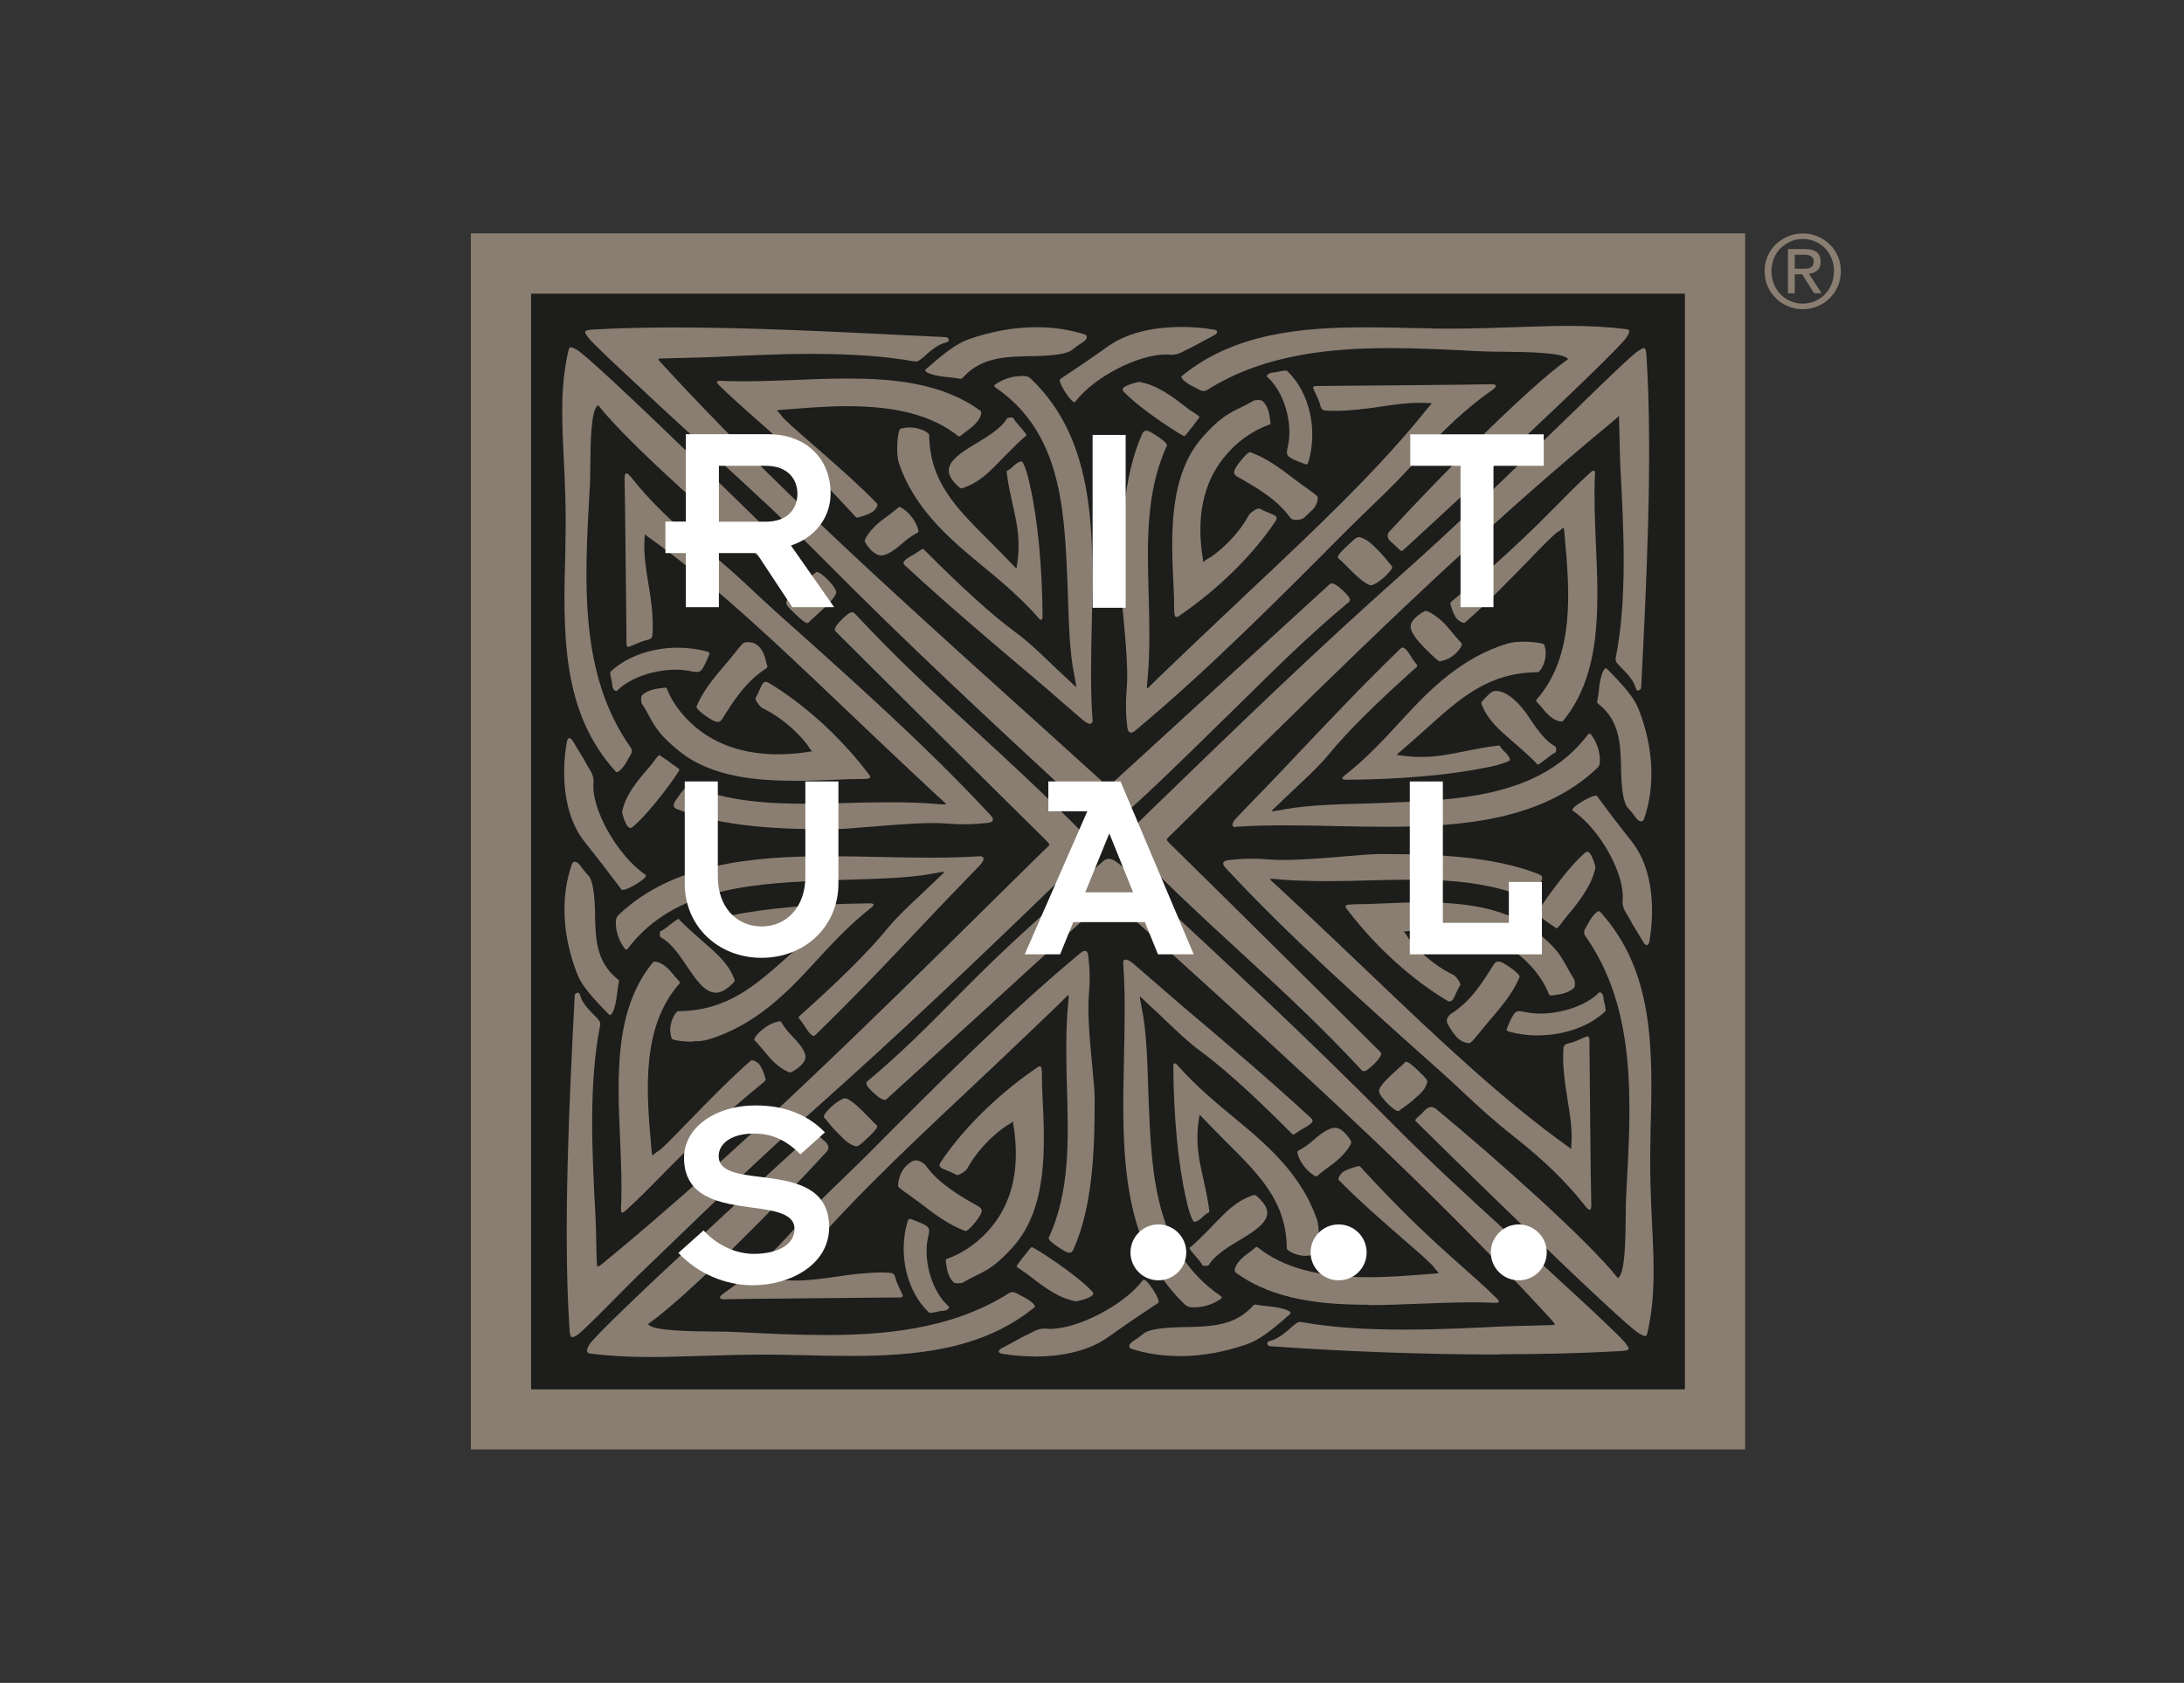 <?xml version="1.0" encoding="UTF-8"?>
<svg id="Ebene_2" data-name="Ebene 2" xmlns="http://www.w3.org/2000/svg" xmlns:xlink="http://www.w3.org/1999/xlink" viewBox="0 0 181.64 140">
  <rect x="0" y="0" width="181.64" height="140" fill="#333333" stroke="none"/>
  <defs>
    <style>
      .cls-1 {
        fill: none;
      }

      .cls-2 {
        fill: #897e71;
      }

      .cls-3 {
        fill: #1d1d1b;
      }

      .cls-4 {
        fill: #fff;
      }

      .cls-5 {
        clip-path: url(#clippath);
      }
    </style>
    <clipPath id="clippath">
      <rect class="cls-1" x="39.16" y="19.41" width="113.93" height="101.17"/>
    </clipPath>
  </defs>
  <rect class="cls-2" x="39.16" y="19.41" width="105.98" height="101.17"/>
  <rect class="cls-3" x="44.17" y="24.43" width="95.96" height="91.15"/>
  <g class="cls-5">
    <path class="cls-2" d="M92.19,68.66h0c-.37,0-.81-.35-1.73-1.2l-.21-.19c-8.47-7.84-14.59-13.51-21.73-20.71-3.2-3.23-6.33-6.09-9.64-9.11-1.56-1.43-3.18-2.9-4.85-4.47-.11-.1-.27-.25-.47-.44-1.42-1.32-4.38-4.06-4.65-4.48-.04-.06-.08-.12-.12-.17-.09-.13-.16-.22-.12-.31.05-.1.22-.14.75-.17,1.96-.11,4.13-.17,6.64-.17,6.02,0,12.63.32,18.47.61,1.39.07,2.73.13,4,.19.25.01.3.03.36.18.01.02.04.08,0,.14-.03.07-.12.11-.31.16-.48.12-1.05.54-1.43.88-.24.22-.51.47-.77.62-.08.05-.22.06-.36.04-2.36-.42-5.14-.62-8.5-.62-2.79,0-5.62.14-8.11.26-.71.03-1.58.05-2.42.07-.65.01-1.26.03-1.79.05h-.11c-.13,0-.31.01-.33.05,0,0-.01.07.19.28,9.09,9.92,19.05,18.91,29.6,28.42,2.3,2.07,4.67,4.22,7.01,6.34.21.19.31.36.38.47.04.07.08.13.11.13.06,0,.25-.17.44-.35,3.13-2.87,18.04-16.52,18.13-16.59.04-.03.08-.04.13-.04.33,0,.95.58,1.26.92.19.21.27.35.26.47,0,.11-.09.18-.18.24-.02.01-.03.03-.05.04-3.18,2.66-5.88,5.33-8.74,8.15-.41.4-.82.81-1.24,1.22l-.56.54c-2.7,2.66-5.77,5.67-8.68,8.25-.22.19-.41.32-.63.32"/>
    <path class="cls-2" d="M79.99,40.63h0c-.07,0-.14-.03-.23-.11-.6-.52-.88-1.01-.85-1.44.06-.8,1.04-1.45,2.22-2.16.96-.57,2.15-1.29,2.62-2.1.05-.09.33-.09.33-.09.14,0,.22.03.24.1.02.11.33.47.58.75.38.44.48.57.46.64v.03s-.03.02-.03.02c-.2.11-1,.9-1.71,1.62-.11.12-.22.23-.33.34-.97,1-1.8,1.86-3.07,2.32-.02,0-.05.02-.07.03-.06.02-.11.04-.16.04"/>
    <path class="cls-2" d="M73.27,46.2h0s-.09,0-.13-.01c-.38-.07-.86-.5-1.21-1.12-.1-.18.52-1.14,1.48-1.84.4-.29,1.2-.9,1.31-1.02.01-.01.04-.03.08-.03.29,0,1.39.92,1.59,2,.02.08-.07.13-.26.24-.21.12-.57.32-.99.7-.53.47-1.3,1.09-1.88,1.09"/>
    <path class="cls-2" d="M86.58,51.57h0c-.06,0-.12-.05-.21-.16-1.51-1.74-3.29-3.2-5.01-4.62-2.65-2.18-5.34-4.61-6.58-8.2-.3-.87-.13-2.51.04-2.84.02-.03.04-.06.08-.08.25-.07.5-.11.75-.11.9,0,1.63.46,1.63.61.03,3.89,2.24,6.08,5.03,8.86l.37.37c.53.53,1.3,1.32,1.85,1.9.4-2.15.07-3.63-.25-5.07-.03-.15-.07-.3-.1-.45-.18-.83-.37-1.69-.46-2.53,0-.05.04-.08.12-.13.1-.06.27-.16.45-.35.19-.19.47-.38.64-.38.08,0,.11.04.12.06.22.38.47,1.22.57,1.75,0,.02.01.06.03.13.65,2.84,1.02,6.71,1.06,10.9,0,.17-.01.25-.06.3-.02.02-.04.03-.07.03"/>
    <path class="cls-2" d="M71.32,43.06h0c-.08,0-.16-.05-.27-.18-2.15-2.36-4.24-4.45-6.56-6.58-.52-.48-1.06-.96-1.64-1.46-1.02-.9-2.08-1.84-3.06-2.81-.11-.11-.18-.2-.15-.27.03-.07.12-.08.2-.08.04,0,.09,0,.15,0,.58.03,1.17.04,1.83.04,1.41,0,2.86-.06,4.26-.11,1.44-.06,2.93-.12,4.38-.12,3.68,0,7.87.32,11.1,2.7.03.02.05.07.05.15,0,.11-.06.7-1.11,1.44-.2.14-.35.27-.46.36-.13.11-.2.17-.27.17-.02,0-.05,0-.06-.02-2.14-1.7-5.07-2.5-9.22-2.5-1.8,0-3.59.15-5.16.28h-.05c-.35.03-.6.05-.66.08.01.02.05.07.09.1.08.09.2.2.31.37.16.25,1.19,1.15,2.5,2.29,1.75,1.53,3.93,3.43,5.42,4.98.11.11-.06.41-.27.61-.22.21-.84.43-1.19.51-.02,0-.04.01-.06.02-.03.01-.06.03-.1.03"/>
    <path class="cls-2" d="M90.67,60.22c-.16,0-.38-.13-.68-.38-.57-.49-1.13-.98-1.7-1.47-.79-.69-1.61-1.4-2.4-2.07l-.42-.35c-3.34-2.83-6.79-5.75-10.18-8.89-.09-.08-.18-.17-.13-.3.09-.21.4-.38.79-.61.07-.04.14-.08.21-.12.13-.08.24-.16.33-.22.13-.09.2-.14.27-.14.03,0,.05,0,.07.03,3.15,3.18,5.72,5.5,7.63,6.9,1.04.76,1.98,1.67,2.9,2.55.41.4.8.77,1.19,1.12.22.2.41.38.55.52.18.17.34.33.4.36.02-.08-.05-.43-.14-.91l-.04-.21c-.35-1.78-.42-3.95-.49-6.05-.02-.49-.03-.98-.05-1.46-.25-6.16-.51-12.53-5.98-16.28-.05-.04-.11-.08-.11-.14,0-.04.02-.08.07-.11.39-.28,1.25-.75,2.39-.71.24,0,.39.05.6.24,5.4,5.14,5.22,12.98,5.05,20.56-.06,2.65-.12,5.39.07,7.85,0,.05,0,.15-.06.21-.04.04-.09.06-.16.06"/>
    <path class="cls-2" d="M79.91,31.51s-.04,0-.07,0c-.23-.05-.79-.12-1.12-.15-.66-.05-1.69-.28-1.76-.51-.02-.04,0-.08.03-.12,1.52-1.34,2.54-2.14,3.58-2.51,1.9-.66,3.79-1,5.63-1,1.41,0,2.75.2,4,.6.08.02.17.09.18.2.02.15-.11.32-.39.49-.41.26-.65.46-.83.6q-.57.47-3.3.52h-.25c-1.95.04-3.97.09-5.46,1.71l-.03.03c-.08.09-.12.13-.2.13"/>
    <path class="cls-2" d="M98.47,36.27c-.15,0-3.73-2.27-5.05-3.73-.05-.06-.07-.13-.04-.2.14-.31,1.28-.57,1.37-.57,1.5.26,2.68,1.17,3.93,2.13l.11.09c.11.09.27.19.43.29.42.27.53.36.53.43,0,.03-.01.05-.03.06-.03.02-.13.16-.22.29-.13.18-.3.41-.44.57-.07.08-.15.19-.23.29-.19.25-.27.35-.34.36h0Z"/>
    <path class="cls-2" d="M108.63,38.63s-.08,0-.12-.03c-1.55-.59-1.57-.66-1.42-1.38.08-.35.19-.88.13-1.74-.08-1.22-.61-3.03-1.82-4.12-.03-.03-.04-.07-.02-.12.05-.12.25-.25.57-.25.04,0,.19-.03.33-.06.23-.05.49-.1.64-.1.06,0,.1.01.13.03,1.84,1.74,2.57,4.85,1.77,7.56-.03.1-.06.21-.19.21"/>
    <path class="cls-2" d="M107.84,43.26c-.25,0-.44-.07-.53-.19-1.13-1.56-2.8-2.5-4.41-3.42-.14-.08-.22-.17-.25-.27-.03-.13.01-.3.16-.53.29-.47.93-1.23,1.15-1.23.01,0,.03,0,.04,0,1.42.52,2.66,1.47,3.85,2.39.25.2.55.4.83.6.69.49.93.67.92.78-.04.67-.34.94-.76,1.32-.11.1-.23.21-.36.34-.12.12-.38.2-.65.2"/>
    <path class="cls-2" d="M97.84,51.32h0c-.18,0-.18-.23-.19-.97,0-.39-.01-.92-.05-1.64-.2-4.09-.44-9.17,2.46-12.4,1.42-1.58,2.18-1.95,3.07-2.38.34-.17.69-.34,1.11-.59.06-.04.26-.06.42-.06.18,0,.3.03.36.09.4.41.53.87.62,1.58v.04c.04.24.05.29-.11.35-1.42.5-2.76,1.48-3.77,2.76-1.7,2.13-2.28,4.96-1.72,8.4.01.09.03.16.03.22,0,.02,0,.04,0,.05,0,0,0,0,.01-.01.07-.06.18-.17.37-.27.31-.15,2.23-1.47,3.43-3.66.09-.16.6-.53.82-.53.03,0,.06,0,.08.02.29.16.57.27.79.36.33.13.54.21.59.37.03.08,0,.18-.07.29-1.8,2.72-4.61,5.51-7.7,7.67-.07.05-.13.09-.19.13-.17.13-.28.2-.36.2"/>
    <path class="cls-2" d="M114.01,48.68h0s-.04,0-.05,0c-.51-.12-1.4-1.01-2.04-1.66-.26-.26-.49-.49-.6-.57-.03-.02-.05-.05-.05-.09,0-.06-.02-.22.82-.99.06-.05.12-.11.18-.17.29-.28.54-.52.76-.52.03,0,.05,0,.08.01.62.19,1.02.58,1.72,1.31.2.21.44.5.63.74.12.15.24.3.27.32.04.03.07.08.04.19-.14.41-1.33,1.44-1.75,1.44"/>
    <path class="cls-2" d="M89.37,33.46c-.05,0-.2,0-.72-.75,0,0-.69-1.02-.47-1.18.03-.02.13-.09.3-.2.53-.35,1.78-1.17,3.66-2.51,1.88-1.34,4.36-1.62,6.12-1.62.88,0,1.77.07,2.63.21.14.02.32.06.34.19.02.11-.1.22-.36.35-.33.17-.62.33-.9.48-.41.23-.79.44-1.24.64-.03.01-.06.03-.12.06-.26.15-.75.43-1.28.38-.12-.01-.24-.02-.36-.02-2.35,0-6,1.9-7.52,3.91-.02.03-.05.05-.09.05"/>
    <path class="cls-2" d="M94.06,60.94c-.16,0-.26-.14-.3-.43-.14-1.14-.15-2.11-.05-3.25.14-1.47-.11-4.15-.3-6.11-.1-1.05-.18-1.95-.18-2.41-.02-4.45.18-9.06,1.74-12.59.06-.13.14-.32.36-.32.12,0,.28.06.49.19,1.34.81,1.25,1.01,1.22,1.08-1.76,3.81-1.63,8.14-1.51,12.32.07,2.38.11,4.85-.07,6.85l-.02.21c-.04.41-.07.74-.03.79.04,0,.24-.2.44-.4.12-.12.26-.26.43-.43,1.61-1.55,3.3-3.16,4.94-4.71l.04-.04c.89-.85,1.79-1.69,2.7-2.55,5.3-4.99,10.79-10.15,14.87-15.3.07-.09.13-.16.18-.21.03-.03.05-.06.07-.09-.03,0-.08,0-.12,0-.07,0-.15,0-.26-.01-.21-.02-.43-.02-.66-.02-1.1,0-2.25.17-3.37.34-.97.14-2.4.33-3.65.33-.28,0-.54,0-.77-.03-.11,0-.31-.02-.41-.31-.1-.43-.25-.73-.39-1.02-.07-.14-.14-.29-.2-.44-.03-.07-.06-.13-.02-.19.04-.05.11-.08.27-.08,3.09-.02,13.25-.11,14.16-.14.46-.02.7-.02.74.11.03.1-.07.21-.41.45-1.95,1.37-3.93,3.19-5.87,5.4-1.62,1.84-2.68,2.86-3.91,4.04-.63.61-1.35,1.3-2.23,2.18-5.69,5.72-11.57,11.64-17.52,16.59-.13.11-.28.22-.41.22"/>
    <path class="cls-2" d="M116.58,45.83h0c-.09,0-.18-.09-.36-.27-.12-.12-.26-.26-.41-.38-.25-.19-.38-.38-.4-.57-.01-.14.04-.29.17-.42,3.9-4.24,11.36-11.85,14.83-14.31-.32-.57-3.54-.6-5.48-.62-.65,0-1.21-.01-1.6-.03l-.66-.03c-2.31-.12-4.7-.24-7.04-.24-4.54,0-10.37.4-15.23,3.48-.09.06-.19.09-.29.09-.19,0-.37-.1-.55-.2-.08-.04-.16-.09-.24-.13-.48-.22-1.04-.62-1.06-.83,0-.04,0-.08.04-.1,4.35-3.55,9.93-4.04,15.31-4.04,1.37,0,2.79.03,4.16.07h.41c.78.03,1.54.04,2.33.04,2.14,0,3.97-.07,5.75-.13,1.48-.05,2.88-.1,4.24-.1,1.77,0,3.28.09,4.73.27.11.01.22.04.26.12.05.11-.02.25-.19.53-.82,1.34-17.12,16.41-18.64,17.77-.02.02-.04.03-.07.03"/>
    <path class="cls-2" d="M47.63,111.25c-.21,0-.24-.26-.28-.9-.53-8.33.03-19.35.44-27.4.01-.24.04-.29.19-.35.02,0,.05-.02.08-.02.11,0,.17.12.22.31.13.46.57,1,.93,1.35.26.25.5.49.66.73.05.08.07.21.04.34-.97,4.91-.66,10.67-.39,15.76.04.68.06,1.51.07,2.31.01.61.03,1.19.05,1.69,0,.2.03.29.08.29.09,0,.32-.18.39-.24,11.44-9.42,21.85-19.7,32.87-30.59,1.33-1.31,2.66-2.63,4-3.94.05-.05.09-.09.13-.12.09-.09.16-.14.16-.2,0-.09-.18-.27-.47-.56-2.84-2.78-17.2-17.06-17.32-17.2-.04-.04-.05-.09-.05-.15.03-.32.62-.89.97-1.18.2-.17.35-.25.47-.25.13,0,.2.09.27.16.02.02.03.03.05.05,3.05,3.27,6.05,6.11,9.9,9.62,2.57,2.35,5.91,5.44,9.01,8.58.36.37.58.61.58.92,0,.36-.31.78-1.12,1.57-8.8,8.53-14.65,14.08-22.21,20.81-4.15,3.69-7.67,7.09-11.73,11.01-.85.82-1.72,1.66-2.62,2.52-.25.24-.77.77-1.37,1.37-1.47,1.49-3.3,3.34-3.66,3.55-.16.09-.26.14-.35.14"/>
    <path class="cls-2" d="M59.54,82.58h0s-.05,0-.07,0c-.85-.06-1.53-.99-2.28-2.11-.61-.91-1.36-2.04-2.22-2.48-.09-.05-.11-.29-.09-.4.02-.11.06-.14.1-.15.12-.02.49-.31.79-.55.54-.42.67-.49.72-.41.13.2,1.1,1.08,1.72,1.62.12.11.24.21.36.32,1.06.92,1.97,1.71,2.45,2.91.01.02.02.05.03.06.06.13.09.22-.07.38-.52.54-1.01.81-1.44.81"/>
    <path class="cls-2" d="M65.74,89.22c-.22,0-1.13-.48-1.89-1.42-.3-.37-.95-1.14-1.08-1.24-.02-.02-.05-.06-.03-.13.07-.28.95-1.27,2.1-1.47h.02c.07,0,.12.08.23.24.13.2.34.54.74.94.54.55,1.26,1.34,1.15,1.91-.07.36-.53.81-1.18,1.15-.01,0-.03.01-.06.01"/>
    <path class="cls-2" d="M57.6,86.66h0c-.59,0-1.68-.09-1.74-.27-.35-1.08.2-1.91.31-2.07.1-.13.17-.2.22-.2,4.11-.03,6.44-2.12,9.38-4.77l.38-.35c.59-.53,1.43-1.26,2-1.75-.7-.12-1.37-.18-2.04-.18-1.26,0-2.31.21-3.32.41-.16.03-.32.06-.47.09-.83.16-1.77.35-2.68.44h0c-.06,0-.08-.04-.13-.12-.06-.1-.17-.25-.37-.43-.22-.2-.43-.48-.41-.63,0-.04.03-.08.07-.1.4-.21,1.28-.45,1.85-.54.02,0,.06-.01.13-.03,2.99-.62,7.08-.97,11.53-1.01h.02c.18,0,.29.02.32.09.03.07-.05.15-.16.24-1.84,1.44-3.39,3.12-4.88,4.75-2.31,2.52-4.88,5.07-8.67,6.24-.42.13-.96.16-1.34.16"/>
    <path class="cls-2" d="M51.77,100.87h0s-.06-.01-.08-.03c-.05-.05-.05-.16-.04-.32.09-1.87,0-3.86-.08-5.78-.23-5.3-.47-10.79,2.74-14.69.02-.03.07-.05.15-.05.12,0,.74.05,1.52,1.05.15.19.28.34.38.44.15.16.23.24.16.32-3.25,3.66-2.75,9.2-2.35,13.64v.05c.03.33.06.57.09.62.02-.01.07-.05.12-.09.09-.08.21-.19.39-.29.27-.15,1.22-1.13,2.42-2.37,1.61-1.66,3.62-3.72,5.26-5.14.1-.09.41.04.64.25.22.21.46.81.54,1.14,0,.02.01.04.02.06.06.11.05.19-.16.37-2.49,2.03-4.7,4.01-6.96,6.22-.51.5-1.01,1.01-1.54,1.55-.96.97-1.94,1.98-2.98,2.91-.11.1-.18.15-.24.15"/>
    <path class="cls-2" d="M67.66,86.16h0s-.05,0-.08-.02c-.21-.09-.4-.38-.64-.75-.04-.06-.08-.13-.13-.19-.08-.13-.16-.23-.23-.32-.13-.16-.2-.26-.12-.33,3.36-2.99,5.81-5.43,7.29-7.24.8-.98,1.77-1.89,2.7-2.76.42-.39.81-.76,1.18-1.12.22-.21.4-.39.55-.53.17-.16.34-.31.37-.37,0,0-.03,0-.05,0-.14,0-.45.05-.91.14l-.22.04c-1.88.33-4.18.39-6.4.46-.52.02-1.03.03-1.54.05-6.51.24-13.25.49-17.2,5.67-.04.05-.08.1-.15.1-.04,0-.08-.02-.11-.07-.51-.65-.78-1.48-.75-2.27.01-.23.05-.38.26-.57,4.52-4.26,11.07-4.85,17.49-4.85,1.41,0,2.85.03,4.24.06,1.29.03,2.76.06,4.14.06,1.63,0,2.95-.04,4.16-.12.13,0,.23.04.27.13.07.15-.06.39-.39.73-.51.53-1.02,1.06-1.53,1.59-.74.76-1.49,1.54-2.21,2.3l-.35.37c-2.99,3.17-6.09,6.45-9.42,9.69-.08.08-.15.14-.23.14"/>
    <path class="cls-2" d="M50.73,84.44h0s-.05,0-.08-.04c-1.42-1.44-2.27-2.41-2.65-3.39-1.24-3.18-1.39-6.42-.43-9.14.03-.08.11-.18.24-.18.15,0,.31.13.49.37.28.39.49.62.64.78q.5.54.55,3.13v.25c.05,1.85.09,3.76,1.81,5.18l.04.03c.12.09.16.13.13.26-.05.22-.13.75-.16,1.06-.06.68-.32,1.68-.57,1.68"/>
    <path class="cls-2" d="M52.42,68.87h0c-.07,0-.15-.05-.22-.13-.25-.3-.47-1.12-.46-1.2.28-1.42,1.24-2.54,2.26-3.73l.08-.09c.09-.1.2-.26.31-.4.27-.37.38-.5.46-.5.02,0,.04,0,.06.03.02.03.16.12.3.21.19.13.43.28.6.43.08.07.19.14.31.22.27.18.38.26.38.33.02.15-2.41,3.56-3.94,4.8-.04.03-.08.05-.13.05"/>
    <path class="cls-2" d="M51.23,57.48c-.13,0-.31-.2-.31-.56,0-.04-.03-.18-.06-.32-.11-.48-.14-.66-.07-.73,1.31-1.25,3.4-1.99,5.59-1.99.82,0,1.62.11,2.39.31.09.02.17.04.21.12.02.05.02.11-.01.19-.63,1.48-.7,1.49-1.45,1.35-.31-.06-.72-.14-1.35-.14-.16,0-.32,0-.49.02-1.29.08-3.2.58-4.36,1.73-.02.02-.04.03-.07.03"/>
    <path class="cls-2" d="M59.7,60.06h0c-.12,0-.27-.05-.47-.16-.44-.24-1.39-.92-1.3-1.13.55-1.35,1.56-2.52,2.53-3.65.21-.24.42-.51.63-.77.49-.62.7-.87.81-.89.12-.03.24-.04.34-.04,1.06,0,1.39,1.17,1.48,1.67.02.09.05.16.07.21.06.14.07.21-.12.34-1.65,1.07-2.65,2.65-3.61,4.18-.11.17-.22.24-.37.24"/>
    <path class="cls-2" d="M66.06,64.95h0c-3.03,0-6.85-.28-9.53-2.43-1.67-1.34-2.06-2.07-2.52-2.91-.17-.32-.35-.66-.62-1.05-.06-.09-.13-.61.02-.74.43-.37.92-.5,1.67-.59h.03c.1-.02.16-.03.2-.03.11,0,.14.05.17.13.53,1.34,1.57,2.61,2.91,3.58,1.7,1.22,3.83,1.84,6.32,1.84,1.15,0,2.07-.13,2.57-.21.09-.01.17-.02.23-.03.02,0,.04,0,.05,0h0c-.07-.07-.18-.17-.29-.36-.16-.29-1.56-2.12-3.87-3.25-.15-.07-.48-.48-.55-.7-.02-.07-.02-.12,0-.16.17-.28.28-.54.37-.75.15-.35.25-.57.47-.57.07,0,.14.02.23.08,2.87,1.71,5.83,4.37,8.1,7.3.05.07.1.13.14.18.16.2.25.3.2.4-.06.12-.28.12-1.01.13-.41,0-.98.01-1.74.05-1.21.05-2.4.1-3.58.1"/>
    <path class="cls-2" d="M67.15,51.83h0c-.06,0-.24,0-1.04-.78-.06-.06-.12-.11-.17-.17-.33-.31-.61-.58-.54-.81.2-.58.39-.77,1.18-1.46.21-.18.55-.44.82-.64.2-.15.4-.3.43-.33.02-.02.05-.05.11-.05.28,0,.95.63,1.3,1.09.23.3.33.52.3.65-.13.49-1.04,1.3-1.7,1.9-.27.24-.5.45-.58.55-.02.02-.05.05-.1.05"/>
    <path class="cls-2" d="M51.79,74.03h0c-.05,0-.09-.02-.11-.04-.03-.03-.12-.15-.28-.37-.46-.6-1.4-1.86-2.77-3.58-2.25-2.83-1.71-7.08-1.49-8.31.02-.08.06-.33.22-.33.1,0,.21.11.34.34.18.31.35.58.51.85.24.38.46.75.68,1.18.01.03.04.06.07.11.15.23.46.71.4,1.22-.22,2.16,2,6.1,4.31,7.66.03.02.05.06.05.09,0,.05,0,.19-.79.69-.26.17-.88.49-1.13.49"/>
    <path class="cls-2" d="M69.06,68.99c-4.21,0-9-.2-12.69-1.65-.15-.06-.29-.12-.33-.26-.04-.13.02-.3.19-.55.57-.85.95-1.23,1.13-1.16,3.18,1.32,6.65,1.49,9.62,1.49,1.14,0,2.29-.03,3.41-.06,1.06-.03,2.31-.06,3.55-.06,1.47,0,2.68.04,3.69.12l.22.02c.31.03.53.04.68.04.13,0,.16-.02.16-.02-.01-.04-.21-.22-.42-.41-.13-.11-.28-.25-.45-.41-1.71-1.59-3.55-3.33-5.02-4.72-.89-.84-1.79-1.7-2.69-2.56-5.28-5.03-10.73-10.24-16.17-14.11-.09-.07-.17-.12-.22-.17-.04-.03-.07-.06-.1-.08,0,.03,0,.07,0,.12,0,.06,0,.15-.01.25-.1,1.22.12,2.54.33,3.82.2,1.18.44,2.9.32,4.19,0,.11-.02.3-.33.39-.45.1-.77.24-1.08.37-.15.07-.3.14-.47.2-.05.02-.09.03-.13.03-.14,0-.15-.19-.15-.28v-.71c-.03-2.94-.12-11.89-.15-12.73-.01-.39,0-.6.07-.67.02-.02.05-.04.09-.04.09,0,.21.11.44.39,1.45,1.85,3.37,3.73,5.71,5.57,1.95,1.54,3.03,2.55,4.27,3.71.64.6,1.37,1.28,2.29,2.11,6.04,5.39,12.28,10.96,17.53,16.62.15.16.27.32.22.47-.04.11-.19.18-.44.21-1.22.13-2.21.15-3.43.05-.3-.03-.66-.04-1.08-.04-1.57,0-3.68.18-5.37.32-1.11.09-2.07.17-2.55.18h-.62Z"/>
    <path class="cls-2" d="M51.31,64.24s-.07-.01-.09-.04c-4.56-5.01-4.39-11.55-4.2-18.47v-.4c.08-2.73-.03-5.07-.13-7.13-.16-3.27-.3-6.09.39-9.05.03-.13.07-.26.21-.26.1,0,.24.07.46.19,1.42.78,17.26,16.33,18.61,17.68.02.02.03.05.03.07,0,.08-.1.17-.29.34-.13.12-.28.25-.4.39-.21.25-.43.38-.64.38-.14,0-.27-.05-.39-.16-4.48-3.7-12.53-10.78-15.12-14.07-.61.28-.64,3.24-.66,5.21,0,.61-.01,1.14-.03,1.51l-.04.62c-.41,7.42-.84,15.09,3.43,21.13.21.29.04.55-.12.81-.05.07-.09.15-.13.23-.24.47-.68,1.01-.89,1.01"/>
    <path class="cls-2" d="M124.6,112.68c-5.98,0-12.67-.24-18.83-.68-.26-.02-.3-.04-.36-.18-.01-.02-.04-.08,0-.14.03-.06.12-.11.31-.16.48-.13,1.05-.54,1.43-.88.25-.23.51-.47.77-.62.09-.05.22-.06.36-.03,2.36.42,5.14.62,8.5.62,2.8,0,5.74-.14,8.11-.26.71-.03,1.58-.05,2.42-.07.65-.01,1.26-.03,1.79-.05.17,0,.19-.04.2-.05.03-.06-.21-.32-.37-.5-9.72-10.6-20.24-20.14-31.37-30.25-1.61-1.46-3.23-2.93-4.85-4.41-.17-.15-.27-.28-.33-.36-.05-.06-.09-.11-.11-.11-.03,0-.12.08-.24.2-.07.06-.15.14-.25.23-3.1,2.85-17.97,16.4-18.07,16.48-.04.03-.08.04-.13.04-.33,0-.95-.58-1.26-.92-.19-.2-.27-.35-.26-.47,0-.11.09-.18.17-.24.02-.01.04-.03.05-.04,2.64-2.21,4.84-4.42,7.16-6.77.85-.86,1.74-1.75,2.66-2.65,2.46-2.41,5.51-5.11,8.2-7.49.48-.42.96-.85,1.42-1.25.18-.16.33-.23.5-.23.33,0,.73.27,1.64,1.12l.15.14c8.49,7.86,14.63,13.55,21.78,20.77,3.2,3.23,6.33,6.09,9.65,9.12,1.56,1.43,3.18,2.9,4.85,4.46.13.12.32.3.56.51,1.43,1.32,4.08,3.78,4.35,4.19.04.07.08.12.12.17.09.13.16.22.12.31-.05.1-.22.14-.75.17-3.01.17-6.39.26-10.06.26"/>
    <path class="cls-2" d="M100.21,105.31c-.14,0-.22-.03-.24-.1-.02-.11-.33-.47-.57-.75-.38-.44-.48-.57-.46-.64v-.03s.03-.02.03-.02c.22-.13,1.18-1.08,1.71-1.63.11-.12.22-.23.33-.34.96-1,1.8-1.87,3.07-2.32.03,0,.05-.02.07-.03.13-.05.23-.07.39.07.6.53.89,1.01.85,1.44-.06.8-1.04,1.45-2.22,2.16-.96.57-2.15,1.29-2.62,2.1-.05.09-.33.09-.33.09"/>
    <path class="cls-2" d="M109.49,97.86h0c-.29,0-1.39-.92-1.59-2-.02-.08.07-.13.26-.24.21-.12.57-.32.99-.7.53-.47,1.3-1.1,1.88-1.1.04,0,.09,0,.13.01.38.06.86.51,1.21,1.11.11.18-.52,1.14-1.48,1.85-.39.28-1.2.9-1.31,1.02-.01.02-.04.03-.08.03"/>
    <path class="cls-2" d="M108.65,104.48h0c-.9,0-1.63-.47-1.63-.62-.03-3.89-2.24-6.08-5.03-8.86l-.37-.37c-.55-.55-1.32-1.35-1.85-1.9-.4,2.15-.07,3.63.25,5.07.03.15.07.3.1.45.2.91.37,1.73.46,2.53,0,.05-.04.08-.13.13-.1.06-.27.16-.45.35-.19.19-.47.38-.64.38-.07,0-.11-.04-.12-.06-.23-.38-.47-1.21-.57-1.75,0-.02-.01-.06-.03-.13-.65-2.83-1.02-6.71-1.06-10.91,0-.17.01-.25.06-.3.02-.02.04-.03.07-.03.06,0,.12.05.22.15,1.52,1.74,3.29,3.2,5.01,4.62,2.65,2.18,5.35,4.62,6.58,8.2.3.87.13,2.51-.04,2.84-.01.03-.04.07-.08.08-.25.07-.5.11-.75.11"/>
    <path class="cls-2" d="M113.83,108.54c-3.67,0-7.87-.32-11.09-2.7-.03-.02-.05-.07-.05-.15,0-.11.06-.7,1.11-1.43.21-.14.35-.27.46-.36.13-.11.2-.17.26-.17.02,0,.05,0,.06.02,2.14,1.71,5.07,2.5,9.22,2.5,1.8,0,3.59-.15,5.16-.27h.05c.35-.03.6-.05.66-.08-.02-.02-.06-.07-.09-.1-.08-.09-.2-.2-.31-.37-.16-.25-1.19-1.15-2.5-2.29-1.75-1.52-3.93-3.42-5.42-4.97-.1-.11.06-.41.27-.61.22-.21.85-.43,1.2-.51.02,0,.04-.01.06-.02.03-.01.06-.03.1-.03.08,0,.16.05.27.18,2.15,2.36,4.23,4.45,6.56,6.58.52.48,1.06.96,1.63,1.46,1.02.9,2.08,1.84,3.06,2.81.11.11.18.2.15.27-.03.07-.12.08-.21.08-.04,0-.1,0-.15,0-.57-.02-1.16-.04-1.82-.04-1.41,0-2.86.06-4.27.11-1.44.06-2.93.12-4.39.12"/>
    <path class="cls-2" d="M99.27,108.75s-.09,0-.14,0c-.24-.01-.39-.05-.6-.24-5.39-5.14-5.22-12.98-5.05-20.56.06-2.65.12-5.38-.07-7.85,0-.05,0-.14.06-.21.13-.14.42-.04.84.32.57.49,1.14.99,1.72,1.49.79.68,1.6,1.39,2.38,2.06l.43.36c3.33,2.82,6.78,5.74,10.18,8.88.11.1.18.18.13.3-.09.2-.4.38-.79.6-.07.04-.14.08-.21.12-.13.08-.24.16-.33.22-.13.09-.21.14-.27.14-.03,0-.05-.01-.07-.03-2.16-2.18-5.24-5.15-7.63-6.9-1.03-.76-1.98-1.67-2.9-2.55-.41-.4-.8-.77-1.19-1.12-.22-.2-.41-.38-.55-.52-.18-.17-.34-.33-.4-.36-.02.09.05.44.14.91l.04.21c.35,1.78.42,3.95.49,6.05.02.49.03.98.05,1.46.25,6.16.51,12.53,5.98,16.27.05.04.1.08.1.14,0,.04-.02.08-.07.11-.38.27-1.17.71-2.25.71"/>
    <path class="cls-2" d="M98.1,112.81h0c-1.41,0-2.75-.2-4-.6-.07-.02-.17-.09-.18-.2-.02-.15.11-.31.39-.49.41-.26.65-.46.83-.6q.57-.47,3.3-.52h.25c1.96-.05,3.97-.09,5.46-1.71l.03-.03c.08-.09.12-.13.2-.13.02,0,.04,0,.07,0,.24.05.79.12,1.12.15.66.05,1.69.28,1.76.51.01.04,0,.08-.03.12-1.56,1.38-2.54,2.14-3.58,2.51-1.9.66-3.79,1-5.64,1"/>
    <path class="cls-2" d="M89.55,108.27h-.01c-1.49-.26-2.67-1.17-3.93-2.14l-.1-.08c-.11-.09-.28-.19-.43-.3-.41-.27-.53-.35-.53-.43,0-.03,0-.05.03-.06.03-.02.13-.16.22-.29.13-.18.3-.41.44-.57.07-.08.15-.19.23-.29.19-.25.27-.35.35-.36.16,0,3.74,2.27,5.05,3.73.05.06.07.13.04.2-.14.31-1.28.57-1.37.57"/>
    <path class="cls-2" d="M77.38,109.21h0c-.06,0-.1-.01-.13-.03-1.84-1.74-2.57-4.85-1.77-7.56.04-.13.09-.27.32-.19,1.55.59,1.57.65,1.41,1.38-.08.35-.19.88-.13,1.75.08,1.22.61,3.03,1.82,4.12.03.03.04.07.02.12-.05.12-.24.25-.57.25-.05,0-.19.03-.34.06-.23.05-.49.11-.63.11"/>
    <path class="cls-2" d="M80.33,102.41h0s-.03,0-.04,0c-1.42-.52-2.65-1.47-3.85-2.39-.25-.19-.54-.4-.82-.6-.7-.49-.94-.67-.93-.79.05-.94.49-1.66,1.23-2.05.06-.03.14-.05.22-.05.32,0,.7.22.84.42,1.13,1.55,2.79,2.5,4.41,3.42.14.08.22.16.24.27.04.13-.01.3-.16.53-.29.48-.93,1.23-1.15,1.23"/>
    <path class="cls-2" d="M79.66,106.76c-.18,0-.3-.03-.36-.09-.39-.41-.52-.87-.62-1.58v-.03c-.04-.25-.05-.3.11-.35,1.42-.5,2.76-1.48,3.77-2.76,1.7-2.13,2.28-4.96,1.72-8.4-.01-.09-.03-.16-.03-.22,0-.02,0-.04,0-.05,0,0,0,0-.01.01-.07.06-.18.17-.37.27-.31.15-2.23,1.47-3.43,3.66-.08.16-.6.53-.82.53-.03,0-.06,0-.08-.02-.29-.16-.57-.27-.79-.36-.33-.13-.54-.21-.6-.37-.03-.08,0-.18.07-.29,1.8-2.72,4.61-5.51,7.7-7.67.07-.05.13-.09.19-.13.17-.13.28-.2.36-.2.18,0,.18.23.19.97,0,.39.01.92.05,1.64.2,4.09.44,9.17-2.46,12.41-1.42,1.58-2.18,1.95-3.07,2.38-.34.16-.69.34-1.11.59-.07.04-.26.06-.42.06"/>
    <path class="cls-2" d="M71.21,95.36s0,0,0,0c-.03,0-.05,0-.08-.01-.56-.17-.87-.5-1.5-1.14l-.16-.16c-.2-.2-.44-.5-.63-.73-.12-.15-.24-.3-.27-.32-.04-.03-.07-.08-.04-.19.14-.41,1.33-1.44,1.75-1.44.02,0,.04,0,.05,0,.51.12,1.36,1,1.98,1.64.27.28.49.51.6.59.03.02.05.05.05.09,0,.06.01.22-.82.99-.06.06-.12.11-.18.16-.29.28-.55.52-.76.52"/>
    <path class="cls-2" d="M86.05,112.84h0c-.88,0-1.77-.07-2.64-.21-.14-.02-.32-.06-.34-.19-.02-.11.1-.22.36-.35.33-.16.62-.33.9-.48.4-.23.79-.44,1.24-.64.03-.01.07-.04.12-.06.25-.15.75-.43,1.28-.38.11.01.22.02.34.02,2.37,0,6.19-2,7.73-4.04.02-.03.05-.05.09-.05.05,0,.2,0,.72.75,0,.01.69,1.02.47,1.18-.03.02-.13.09-.31.21-.58.38-1.95,1.28-3.84,2.63-1.88,1.34-4.36,1.62-6.12,1.62"/>
    <path class="cls-2" d="M60.34,108.09c-.27,0-.42-.02-.46-.12-.03-.1.07-.21.41-.45,1.96-1.38,3.93-3.19,5.87-5.4,1.62-1.84,2.68-2.86,3.91-4.04.63-.61,1.35-1.3,2.22-2.17,5.68-5.72,11.56-11.63,17.52-16.59.14-.11.28-.22.41-.22.16,0,.26.14.29.43.14,1.14.15,2.11.05,3.25-.14,1.47.11,4.15.3,6.11.1,1.05.18,1.95.18,2.41.02,4.45-.18,9.05-1.74,12.59-.06.13-.14.32-.36.32-.12,0-.28-.06-.49-.19-1.35-.81-1.25-1.01-1.22-1.08,1.76-3.8,1.63-8.13,1.51-12.32-.07-2.38-.11-4.86.07-6.85l.02-.21c.04-.41.07-.74.03-.78-.04,0-.23.2-.44.4-.12.12-.26.27-.43.43-1.56,1.51-3.18,3.04-4.98,4.75-.89.84-1.79,1.69-2.69,2.54-5.31,4.99-10.79,10.16-14.88,15.3-.07.09-.13.16-.18.21-.03.03-.05.06-.07.09.03,0,.07,0,.12,0,.07,0,.15,0,.26.01.21.02.44.02.67.02,1.09,0,2.24-.17,3.35-.33h.02c.97-.15,2.4-.34,3.65-.34.28,0,.54.01.77.03.11,0,.31.02.41.31.1.43.25.73.39,1.02.07.14.14.29.21.45.03.07.06.13.02.19-.04.05-.11.08-.27.08h-.89c-3.39.04-12.4.11-13.28.14-.11,0-.2,0-.29,0"/>
    <path class="cls-2" d="M54.12,112.89h0c-1.9,0-3.49-.09-5.03-.29-.13-.02-.21-.06-.25-.14-.06-.12,0-.31.18-.61.82-1.35,17.22-16.33,18.64-17.61.02-.02.04-.03.07-.03.08,0,.18.09.36.27.12.12.26.26.41.38.25.19.38.38.4.56.01.14-.04.28-.17.42-4.19,4.55-11.54,11.98-14.83,14.31.32.57,3.54.6,5.49.62.65,0,1.2.01,1.59.03l.66.03c2.31.12,4.7.23,7.04.23,4.54,0,10.37-.39,15.23-3.48.09-.06.19-.09.29-.09.19,0,.37.1.56.21.08.04.16.09.24.13.48.22,1.04.62,1.07.83,0,.04,0,.08-.04.1-4.35,3.55-9.93,4.04-15.31,4.04-1.37,0-2.79-.03-4.16-.07h-.41c-.82-.03-1.62-.04-2.46-.04-2.02,0-3.78.06-5.48.11-1.43.04-2.78.09-4.08.09"/>
    <path class="cls-2" d="M113.43,89.11h0c-.13,0-.2-.09-.27-.17l-.04-.05c-3.05-3.27-6.05-6.11-9.9-9.63-3.68-3.36-6.81-6.35-9.3-8.87-.15-.15-.28-.32-.28-.53,0-.33.3-.74,1.1-1.51l.18-.18c8.3-8.04,14.29-13.86,21.91-20.63,3.87-3.44,7.34-6.81,11.02-10.37,1.12-1.08,2.26-2.19,3.44-3.33.13-.13.33-.32.57-.56,1.38-1.34,3.96-3.85,4.4-4.09.07-.04.13-.08.18-.11.11-.07.19-.12.27-.12.16,0,.2.21.23.72.53,8.35-.03,19.36-.44,27.4-.01.25-.04.29-.19.35-.02,0-.05.02-.08.02-.11,0-.17-.12-.22-.31-.13-.45-.57-1-.93-1.35-.25-.24-.5-.49-.66-.73-.05-.08-.06-.21-.04-.34.97-4.91.66-10.67.39-15.76-.04-.67-.05-1.55-.07-2.41-.02-.67-.03-1.3-.05-1.81v-.07s0-.06,0-.08l-.04.05c-.07.06-.17.16-.31.28-11.66,9.61-22.25,20.05-33.45,31.11-1.12,1.1-2.24,2.21-3.36,3.32-.06.06-.11.11-.16.15-.18.17-.28.27-.28.35,0,.1.14.23.4.48l.11.11c2.91,2.84,17.17,16.98,17.26,17.09.03.04.05.09.05.15-.03.32-.62.89-.97,1.18-.2.17-.35.25-.47.25"/>
    <path class="cls-2" d="M127.88,63.59h0s-.05-.01-.06-.03c-.12-.19-.97-.97-1.72-1.62-.12-.11-.24-.21-.36-.31-1.06-.92-1.97-1.71-2.46-2.91,0-.02-.02-.04-.03-.06-.06-.14-.09-.22.07-.38.08-.08.15-.16.22-.23.38-.4.58-.6.97-.57.93.06,1.95,1.13,2.6,2.11.6.91,1.36,2.04,2.22,2.49.09.04.11.29.09.4-.02.11-.06.14-.1.15-.12.02-.49.31-.79.55-.4.31-.58.44-.66.44"/>
    <path class="cls-2" d="M119.76,55.02c-.11,0-.35-.18-1.28-1.12-.59-.6-1.25-1.35-1.15-1.91.07-.36.53-.82,1.18-1.16.02,0,.03-.01.06-.01.21,0,1.14.5,1.89,1.42.31.38.95,1.14,1.08,1.24.04.03.05.09.03.17-.08.32-.71,1.18-1.79,1.36h-.02Z"/>
    <path class="cls-2" d="M111.96,64.86c-.18,0-.29-.02-.31-.09-.03-.08.04-.15.16-.24,1.84-1.44,3.39-3.12,4.88-4.75,2.31-2.51,4.88-5.07,8.67-6.24.42-.13.96-.16,1.34-.16.59,0,1.68.09,1.74.27.35,1.08-.2,1.92-.31,2.07-.1.13-.17.2-.22.2-4.12.03-6.43,2.12-9.37,4.77l-.39.35c-.56.5-1.39,1.22-2,1.75.7.12,1.37.18,2.04.18,1.26,0,2.31-.21,3.32-.41.16-.03.32-.06.48-.1.83-.16,1.78-.35,2.68-.44h0c.06,0,.08.04.13.12.06.09.17.25.37.43.22.2.42.48.4.63,0,.04-.03.08-.07.1-.4.21-1.28.45-1.85.54-.02,0-.06.01-.14.03-3,.61-7.09.97-11.52,1h-.02Z"/>
    <path class="cls-2" d="M129.84,60.02c-.12,0-.74-.05-1.52-1.05-.15-.2-.28-.34-.38-.44-.15-.15-.23-.24-.16-.32,3.26-3.66,2.75-9.2,2.35-13.64v-.05c-.03-.33-.06-.57-.09-.63-.02.01-.07.05-.12.09-.09.08-.21.19-.39.29-.27.16-1.22,1.13-2.42,2.37-1.61,1.66-3.62,3.72-5.26,5.14-.11.09-.41-.04-.64-.25-.22-.21-.46-.8-.54-1.14,0-.02-.01-.04-.02-.06-.06-.11-.05-.19.16-.37,2.49-2.04,4.7-4.02,6.96-6.22.51-.5,1.01-1,1.54-1.54.96-.97,1.95-1.98,2.98-2.91.17-.15.26-.17.32-.11.05.05.05.15.04.31v.02c-.09,1.87,0,3.85.08,5.77.23,5.3.47,10.79-2.73,14.69-.03.03-.07.05-.15.05"/>
    <path class="cls-2" d="M102.76,68.82h0c-.12,0-.21-.05-.24-.13-.07-.15.06-.39.39-.73.5-.53,1.01-1.05,1.52-1.58.74-.76,1.5-1.55,2.22-2.31l.5-.53c2.95-3.12,5.99-6.35,9.27-9.53.1-.1.19-.17.31-.12.22.08.4.38.64.75.04.06.08.13.12.19.08.13.16.23.23.31.13.16.2.26.12.33-3.36,2.99-5.81,5.43-7.29,7.24-.8.98-1.77,1.88-2.7,2.75-.42.39-.81.76-1.19,1.13-.21.21-.4.38-.55.52-.17.16-.34.31-.37.38.01,0,.03,0,.05,0,.14,0,.45-.05.91-.14l.22-.04c1.88-.33,4.17-.4,6.39-.46.52-.02,1.04-.03,1.54-.05,6.51-.24,13.25-.49,17.2-5.67.04-.05.08-.1.15-.1.04,0,.08.02.11.06.51.65.78,1.48.75,2.27-.01.23-.05.38-.26.57-4.52,4.26-11.08,4.85-17.5,4.85-1.4,0-2.84-.03-4.22-.06-1.56-.03-2.86-.06-4.16-.06-1.6,0-2.96.04-4.14.12h-.03Z"/>
    <path class="cls-2" d="M136.5,68.34h0c-.15,0-.31-.13-.49-.37-.28-.39-.49-.62-.64-.79q-.49-.54-.55-3.14v-.24c-.05-1.85-.09-3.77-1.81-5.18l-.04-.03c-.12-.09-.16-.13-.13-.26.05-.23.13-.75.15-1.06.05-.66.32-1.68.57-1.68.02,0,.05,0,.08.04,1.46,1.48,2.27,2.41,2.65,3.39,1.24,3.18,1.39,6.42.43,9.14-.03.09-.12.17-.24.17"/>
    <path class="cls-2" d="M129.46,77.23h0s-.04-.01-.06-.03c-.02-.03-.17-.12-.3-.21-.19-.13-.43-.28-.6-.42-.08-.07-.2-.15-.31-.22-.27-.18-.37-.26-.38-.33-.02-.16,2.55-3.89,4.07-5.12.11-.09.23-.06.35.09.25.31.47,1.12.46,1.19-.28,1.44-1.4,2.9-2.46,4.14-.09.11-.2.26-.31.4-.27.37-.38.5-.46.5"/>
    <path class="cls-2" d="M127.93,86.14c-.82,0-1.62-.1-2.39-.31-.09-.02-.17-.05-.21-.12-.03-.05-.02-.11.01-.19.63-1.48.7-1.49,1.45-1.34.3.06.72.14,1.35.14.16,0,.32,0,.49-.02,1.29-.08,3.2-.58,4.36-1.73.1-.1.38.09.38.53,0,.04.03.18.06.31.11.48.14.67.07.73-1.31,1.24-3.4,1.99-5.59,1.99"/>
    <path class="cls-2" d="M122.19,86.78h0c-.9-.04-1.38-.88-1.8-1.62-.17-.29.03-.66.33-.85,1.59-1.03,2.45-2.39,3.44-3.96l.08-.12c.11-.17.22-.24.37-.24.12,0,.27.05.47.16.44.24,1.38.92,1.3,1.13-.55,1.35-1.56,2.52-2.53,3.65-.18.21-.4.48-.61.74-.64.79-.91,1.11-1.03,1.11"/>
    <path class="cls-2" d="M120.59,83.32c-.07,0-.14-.02-.23-.08-2.88-1.71-5.83-4.37-8.1-7.3-.05-.07-.1-.12-.14-.18-.16-.2-.25-.31-.2-.4.06-.12.28-.12,1.02-.14.41,0,.98-.01,1.73-.05,1.21-.05,2.4-.1,3.58-.1,3.03,0,6.85.28,9.53,2.43,1.67,1.34,2.06,2.07,2.52,2.91.18.32.36.66.62,1.05.06.09.12.62-.03.74-.44.37-.92.5-1.67.59h-.03c-.1.02-.16.02-.21.02-.11,0-.14-.06-.17-.13-.53-1.34-1.57-2.61-2.91-3.58-1.7-1.22-3.83-1.84-6.32-1.84-1.15,0-2.07.14-2.57.21-.09.01-.17.03-.23.03-.02,0-.04,0-.05,0h0c.07.07.18.17.29.36.16.29,1.55,2.12,3.87,3.25.15.07.48.48.54.7.02.07.02.12,0,.16-.17.28-.28.54-.38.75-.15.35-.25.57-.46.57"/>
    <path class="cls-2" d="M116.29,92.43h0c-.28,0-.95-.64-1.3-1.09-.23-.3-.33-.51-.3-.64.13-.49.98-1.25,1.6-1.8.26-.23.48-.43.56-.53.02-.02.05-.04.1-.04.06,0,.24,0,1.04.78.06.06.12.11.17.17.33.31.61.58.53.8-.2.58-.41.78-1.18,1.45-.21.19-.52.41-.77.59-.16.11-.32.23-.34.26-.02.02-.05.05-.11.05"/>
    <path class="cls-2" d="M136.96,78.63h0c-.11,0-.21-.11-.34-.34-.18-.31-.34-.58-.51-.85-.24-.39-.46-.75-.68-1.18-.01-.02-.04-.06-.07-.11-.15-.23-.46-.71-.41-1.22.22-2.17-1.86-5.94-4.12-7.47-.03-.02-.05-.05-.05-.09,0-.05,0-.19.8-.69.26-.16.88-.49,1.13-.49.05,0,.09.02.12.04.03.03.1.13.22.3.37.51,1.24,1.69,2.64,3.45,2.25,2.83,1.71,7.08,1.49,8.31-.01.08-.06.33-.22.33"/>
    <path class="cls-2" d="M132.21,100.64c-.09,0-.21-.11-.44-.4-1.45-1.85-3.37-3.73-5.71-5.57-1.95-1.54-3.02-2.54-4.27-3.71-.64-.6-1.37-1.29-2.3-2.11-6.04-5.39-12.29-10.97-17.53-16.62-.15-.16-.27-.32-.22-.47.04-.11.19-.18.44-.21,1.22-.14,2.21-.15,3.43-.05.3.03.66.04,1.08.04,1.57,0,3.68-.17,5.38-.32,1.11-.09,2.06-.17,2.54-.17h.61c4.21,0,9.02.2,12.7,1.65.15.06.28.12.33.26.04.13-.01.3-.18.55-.57.85-.95,1.23-1.13,1.16-3.18-1.31-6.64-1.49-9.62-1.49-1.14,0-2.3.03-3.41.06-1.05.03-2.29.06-3.53.06-1.48,0-2.69-.04-3.71-.12l-.22-.02c-.31-.03-.53-.05-.68-.05-.13,0-.16.02-.16.02.01.04.21.22.42.41.13.11.28.25.45.41,1.63,1.51,3.31,3.11,4.94,4.65l.08.08c.89.84,1.78,1.69,2.67,2.54,5.28,5.04,10.75,10.25,16.19,14.13.09.07.17.12.22.17.04.03.07.06.1.07,0-.03,0-.07,0-.12,0-.06,0-.15.01-.25.1-1.21-.12-2.53-.33-3.8v-.02c-.2-1.18-.44-2.9-.33-4.19,0-.11.03-.3.33-.39.45-.09.77-.24,1.07-.37.15-.07.31-.14.48-.2.05-.02.09-.03.13-.03.14,0,.15.19.15.28.01,1.28.11,12.5.15,13.44.02.4,0,.6-.07.68-.02.02-.05.04-.09.04"/>
    <path class="cls-2" d="M136.81,111.14h0c-.1,0-.24-.07-.46-.19-1.42-.78-17.26-16.33-18.61-17.68-.02-.02-.03-.05-.03-.07,0-.08.1-.17.29-.34.13-.12.28-.25.4-.39.34-.41.71-.49,1.03-.22,4.81,3.97,12.67,10.95,15.12,14.07.61-.28.64-3.24.66-5.21,0-.61.01-1.14.03-1.51l.03-.62c.41-7.42.84-15.09-3.43-21.13-.2-.29-.04-.55.12-.81.05-.08.09-.15.13-.23.24-.47.68-1.01.89-1.01.03,0,.07.01.09.04,4.56,5.01,4.39,11.55,4.2,18.48v.39c-.08,2.73.03,5.07.13,7.13.16,3.27.29,6.09-.39,9.05-.02.1-.06.26-.21.26"/>
    <path class="cls-4" d="M69.35,50.51h-3.46l-2.97-4.5h-3.13v4.5h-2.75v-4.5h-1.7v-2.62h1.7v-7.27h6.85c3.1,0,5.19,1.99,5.19,4.94,0,1.98-1.29,3.67-3.3,4.32l3.58,5.11ZM59.79,43.4h3.89c1.95,0,2.64-1.2,2.64-2.32s-.7-2.33-2.64-2.33h-3.89v4.65Z"/>
    <rect class="cls-4" x="90.87" y="36.18" width="2.75" height="14.38"/>
    <polygon class="cls-4" points="124.21 50.51 121.47 50.51 121.47 38.75 117.29 38.75 117.29 36.13 128.39 36.13 128.39 38.75 124.21 38.75 124.21 50.51"/>
    <path class="cls-4" d="M63.34,79.68c-3.64,0-6.39-2.65-6.39-6.17v-8.5h2.75v7.94c0,2.43,1.5,4.12,3.64,4.12s3.64-1.69,3.64-4.12v-7.94h2.75v8.5c0,3.52-2.75,6.17-6.39,6.17"/>
    <path class="cls-4" d="M99.27,79.39h-2.96l-.02-.04-1.07-2.64h-5.96l-1.09,2.68h-2.95l.04-.08,5.17-11.82h-3.24v-2.48h6l.02.04,6.07,14.34ZM90.26,74.23h3.98l-1.98-4.9-2,4.9Z"/>
    <polygon class="cls-4" points="128.24 79.39 117.25 79.39 117.25 65.01 120 65.01 120 76.77 125.49 76.77 125.49 73.37 128.24 73.37 128.24 79.39"/>
    <path class="cls-4" d="M62.61,106.92c-2.3,0-4.55-.97-6.15-2.65l-.04-.04,2.09-1.87.04.04c1.14,1.22,2.67,1.91,4.18,1.91,2.06-.02,3.35-.82,3.35-2.08s-1.63-1.52-3.52-1.77c-2.53-.34-5.67-.76-5.67-4.15,0-2.48,2.56-4.35,5.96-4.35,2.36,0,4.28.74,5.72,2.2l.04.04-2.04,1.83-.04-.04c-1.2-1.18-2.35-1.69-3.82-1.69-2.03,0-2.94.94-2.94,1.87,0,1.3,1.62,1.51,3.5,1.74,2.54.32,5.69.71,5.69,4.18,0,3.14-3.27,4.83-6.35,4.83"/>
    <path class="cls-4" d="M96.34,106.51c-1.28,0-2.32-1.04-2.32-2.32s1.04-2.33,2.32-2.33,2.32,1.04,2.32,2.33-1.04,2.32-2.32,2.32"/>
    <path class="cls-4" d="M111.33,106.51c-1.28,0-2.33-1.04-2.33-2.32s1.04-2.33,2.33-2.33,2.33,1.04,2.33,2.33-1.04,2.32-2.33,2.32"/>
    <path class="cls-4" d="M126.31,106.51c-1.28,0-2.32-1.04-2.32-2.32s1.04-2.33,2.32-2.33,2.33,1.04,2.33,2.33-1.04,2.32-2.33,2.32"/>
    <path class="cls-2" d="M146.76,22.55c0-.44.08-.86.25-1.24.17-.38.4-.71.69-.99.29-.28.63-.5,1.01-.66.38-.16.79-.24,1.23-.24s.83.08,1.22.24c.39.16.72.38,1.01.66.29.28.51.61.68.99.17.38.25.8.25,1.24s-.08.88-.25,1.26c-.17.39-.4.72-.68,1-.29.28-.62.51-1.01.67-.38.16-.79.24-1.22.24s-.84-.08-1.23-.24c-.38-.16-.72-.38-1.01-.67-.29-.28-.52-.62-.69-1-.17-.38-.25-.8-.25-1.26M147.33,22.55c0,.39.07.75.2,1.07.13.33.32.61.55.86.23.24.51.43.83.57.32.14.66.21,1.03.21s.71-.07,1.02-.21c.31-.14.59-.33.82-.57.23-.24.42-.53.55-.86.13-.33.2-.69.2-1.07s-.07-.73-.2-1.05c-.13-.33-.31-.61-.55-.85-.23-.24-.51-.43-.82-.56-.32-.14-.66-.21-1.02-.21s-.72.07-1.03.21c-.32.14-.59.33-.83.56-.23.24-.42.52-.55.85-.13.33-.2.68-.2,1.05M148.71,20.72h1.42c.44,0,.76.09.97.26.21.17.32.44.32.79,0,.33-.09.57-.28.73-.19.15-.42.25-.69.27l1.05,1.63h-.62l-1-1.58h-.61v1.58h-.57v-3.68ZM149.28,22.36h.6c.12,0,.24,0,.36-.01.12,0,.22-.03.31-.07.09-.04.16-.1.21-.18.05-.08.08-.2.08-.34,0-.12-.02-.22-.07-.3-.05-.07-.11-.13-.19-.17-.08-.04-.16-.07-.26-.08-.1-.01-.2-.02-.29-.02h-.76v1.17Z"/>
  </g>
</svg>